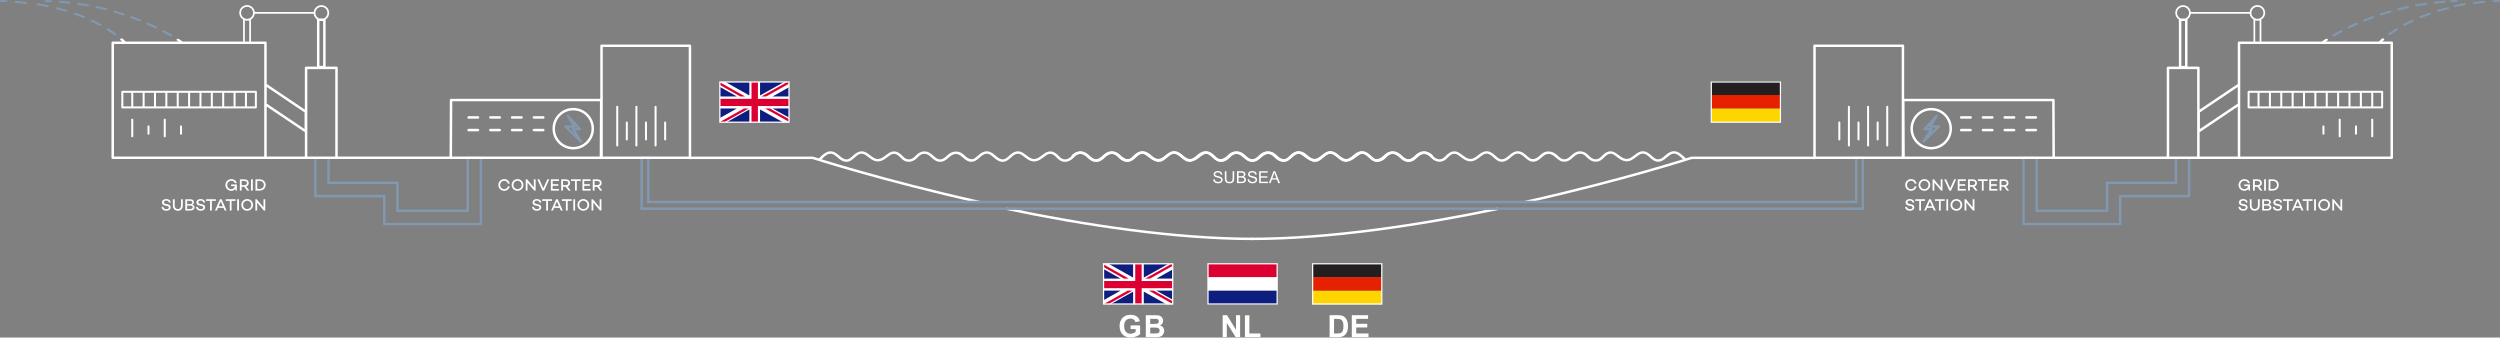 <?xml version="1.0" encoding="UTF-8"?><svg id="Layer_1" xmlns="http://www.w3.org/2000/svg" viewBox="0 0 8192.01 1106.03"><rect x="0" y="0" width="8192.01" height="1106.03" fill="#808080" stroke="none"/><defs><style>.cls-1,.cls-2,.cls-3,.cls-4,.cls-5{fill:none;}.cls-6{fill:#231f20;}.cls-7{fill:#0d1e7e;}.cls-8{isolation:isolate;}.cls-9{fill:#e62100;}.cls-10{fill:#8198af;}.cls-11{fill:#fff;}.cls-2{stroke-linecap:round;stroke-linejoin:round;}.cls-2,.cls-3{stroke:#8198af;}.cls-2,.cls-3,.cls-4{stroke-width:8.17px;}.cls-3,.cls-4,.cls-5{stroke-miterlimit:6.72;}.cls-4,.cls-5{stroke:#fff;}.cls-5{stroke-width:4.03px;}.cls-12{fill:#ffd500;}.cls-13{fill:#dc0032;}</style></defs><polyline class="cls-2" points="7130.16 521.06 7130.16 599.14 6904.32 599.14 6904.32 690.7 6673.87 690.7 6673.87 516.7 6630.7 516.7 6630.7 734.27 6947.49 734.27 6947.49 642.71 7173.33 642.71 7173.33 521.06"/><polyline class="cls-2" points="1076.5 521.06 1076.5 599.14 1302.35 599.14 1302.35 690.7 1532.79 690.7 1532.79 516.7 1575.96 516.7 1575.96 734.27 1259.18 734.27 1259.18 642.71 1033.34 642.71 1033.34 521.06"/><path class="cls-4" d="M4909.2,683.89c-252.65,53.07-553.22,98.85-807.35,98.85"/><path class="cls-4" d="M5948.82,517.25h-405.72s-226.45,73.53-545.68,144.86"/><path class="cls-4" d="M3297.46,683.89c252.65,53.07,553.22,98.85,807.35,98.85"/><path class="cls-4" d="M2257.84,517.25h405.72s226.45,73.53,545.68,144.86"/><polygon class="cls-3" points="6082.32 516.98 6082.32 661.85 4305.17 661.85 3901.5 661.85 2124.35 661.85 2124.35 516.98 2102.57 516.98 2102.57 683.63 3901.5 683.63 4305.17 683.63 6104.1 683.63 6104.1 516.98 6082.32 516.98"/><path class="cls-10" d="M8138.93,2.86c-10.86.93-21.77,2.06-32.4,3.38-2.55.32-4.26,2.02-3.81,3.83.4,1.61,2.38,2.74,4.61,2.74.27,0,.54-.01.81-.05,10.47-1.29,21.21-2.41,31.92-3.33,2.57-.22,4.4-1.87,4.09-3.68-.31-1.81-2.66-3.11-5.22-2.88h0Z"/><path class="cls-10" d="M8074.42,10.83c-10.66,1.74-21.33,3.71-31.71,5.85-2.48.51-3.91,2.35-3.18,4.1.6,1.44,2.47,2.38,4.5,2.38.44,0,.88-.04,1.32-.13,10.21-2.1,20.7-4.04,31.19-5.76,2.52-.41,4.09-2.19,3.51-3.97-.59-1.77-3.11-2.88-5.62-2.47h0Z"/><path class="cls-10" d="M8187.1,0c-5.17.17-10.4.39-15.54.65-2.58.13-4.53,1.71-4.34,3.53.17,1.74,2.23,3.07,4.67,3.07.11,0,.22,0,.34,0,5.08-.26,10.23-.47,15.33-.64,2.59-.09,4.58-1.63,4.46-3.46-.12-1.82-2.31-3.23-4.9-3.14h0Z"/><path class="cls-10" d="M8053.31,3.19c-.09-1.82-2.27-3.24-4.85-3.18-5.16.13-10.39.31-15.56.53-2.58.11-4.55,1.67-4.4,3.5.15,1.75,2.21,3.11,4.67,3.11h.29c5.09-.22,10.25-.4,15.33-.52,2.59-.07,4.61-1.6,4.52-3.42h0Z"/><g class="cls-8"><g class="cls-8"><path class="cls-11" d="M3704.66,1078.32v-12.14h31.35v28.7c-3.05,2.95-7.46,5.54-13.24,7.79-5.78,2.24-11.64,3.37-17.57,3.37-7.53,0-14.1-1.58-19.7-4.74-5.6-3.16-9.81-7.68-12.63-13.56-2.82-5.88-4.23-12.28-4.23-19.19,0-7.5,1.57-14.17,4.72-20,3.14-5.83,7.75-10.3,13.81-13.41,4.62-2.39,10.37-3.59,17.25-3.59,8.94,0,15.93,1.88,20.96,5.63s8.26,8.93,9.7,15.55l-14.45,2.7c-1.02-3.54-2.92-6.33-5.72-8.38-2.8-2.05-6.3-3.07-10.49-3.07-6.35,0-11.41,2.01-15.16,6.04s-5.62,10.01-5.62,17.93c0,8.55,1.9,14.96,5.7,19.24,3.8,4.28,8.78,6.41,14.94,6.41,3.05,0,6.1-.6,9.16-1.79,3.06-1.2,5.69-2.64,7.89-4.35v-9.14h-16.66Z"/></g><g class="cls-8"><path class="cls-11" d="M3754.52,1032.77h28.79c5.7,0,9.95.24,12.75.71,2.8.48,5.31,1.47,7.52,2.97,2.21,1.51,4.05,3.51,5.53,6.02,1.47,2.51,2.21,5.31,2.21,8.43,0,3.37-.91,6.47-2.73,9.29-1.82,2.82-4.28,4.93-7.4,6.34,4.39,1.28,7.76,3.46,10.12,6.54,2.36,3.08,3.54,6.7,3.54,10.86,0,3.28-.76,6.46-2.29,9.56-1.52,3.09-3.6,5.57-6.24,7.42s-5.89,2.99-9.75,3.42c-2.42.26-8.27.43-17.54.49h-24.52v-72.03ZM3769.06,1044.76v16.66h9.53c5.67,0,9.19-.08,10.56-.25,2.49-.29,4.45-1.15,5.87-2.58s2.14-3.3,2.14-5.63-.61-4.04-1.84-5.43c-1.23-1.39-3.05-2.24-5.48-2.53-1.44-.16-5.58-.25-12.43-.25h-8.35ZM3769.06,1073.4v19.26h13.46c5.24,0,8.57-.15,9.97-.44,2.16-.39,3.92-1.35,5.28-2.88,1.36-1.52,2.04-3.56,2.04-6.12,0-2.16-.52-4-1.57-5.5-1.05-1.51-2.56-2.6-4.55-3.29-1.98-.69-6.28-1.03-12.9-1.03h-11.74Z"/></g></g><g class="cls-8"><g class="cls-8"><path class="cls-11" d="M4356.81,1032.77h26.58c6,0,10.56.46,13.71,1.38,4.23,1.25,7.84,3.46,10.86,6.63,3.01,3.18,5.31,7.07,6.88,11.67,1.57,4.6,2.36,10.28,2.36,17.03,0,5.93-.74,11.04-2.21,15.33-1.8,5.24-4.37,9.48-7.71,12.73-2.52,2.46-5.93,4.37-10.22,5.75-3.21,1.02-7.5,1.52-12.87,1.52h-27.37v-72.03ZM4371.36,1044.95v47.71h10.86c4.06,0,6.99-.23,8.79-.69,2.36-.59,4.32-1.59,5.87-3,1.56-1.41,2.83-3.73,3.81-6.95.98-3.23,1.47-7.62,1.47-13.19s-.49-9.84-1.47-12.82c-.98-2.98-2.36-5.31-4.13-6.98-1.77-1.67-4.01-2.8-6.73-3.39-2.03-.46-6.01-.69-11.94-.69h-6.54Z"/><path class="cls-11" d="M4429.53,1104.8v-72.03h53.41v12.19h-38.87v15.97h36.16v12.14h-36.16v19.6h40.24v12.14h-54.79Z"/></g></g><g class="cls-8"><g class="cls-8"><path class="cls-11" d="M4006.51,1104.8v-72.03h14.15l29.48,48.1v-48.1h13.51v72.03h-14.59l-29.04-46.97v46.97h-13.51Z"/><path class="cls-11" d="M4079.43,1104.8v-71.44h14.54v59.3h36.16v12.14h-50.71Z"/></g></g><g id="UNITED_KINGDOM"><rect class="cls-11" x="3616.36" y="865.27" width="226.37" height="132.04"/><polygon class="cls-13" points="3767.93 913.01 3842.72 871.14 3842.72 865.27 3837.57 865.27 3752.28 913.01 3767.93 913.01"/><polygon class="cls-13" points="3764.4 952.22 3842.72 996.05 3842.72 987.29 3780.05 952.22 3764.4 952.22"/><polygon class="cls-13" points="3616.36 875.32 3683.36 913.01 3699.02 913.01 3616.36 866.55 3616.36 875.32"/><polygon class="cls-13" points="3695.47 952.22 3616.36 996.55 3616.36 997.31 3630.65 997.31 3711.13 952.22 3695.47 952.22"/><polygon class="cls-7" points="3827.23 865.27 3747.98 865.27 3747.98 909.65 3827.23 865.27"/><polygon class="cls-7" points="3712.98 865.27 3634.04 865.27 3712.98 909.65 3712.98 865.27"/><polygon class="cls-7" points="3842.72 913.01 3842.72 882.71 3788.96 913.01 3842.72 913.01"/><polygon class="cls-7" points="3842.72 982.19 3842.72 952.22 3788.96 952.22 3842.72 982.19"/><polygon class="cls-7" points="3638.52 997.31 3712.98 997.31 3712.98 955.58 3638.52 997.31"/><polygon class="cls-7" points="3747.98 997.31 3822.68 997.31 3747.98 955.58 3747.98 997.31"/><polygon class="cls-7" points="3616.36 952.22 3616.36 983.54 3671.99 952.22 3616.36 952.22"/><polygon class="cls-7" points="3616.36 913.01 3671.99 913.01 3616.36 881.64 3616.36 913.01"/><polygon class="cls-13" points="3719.98 865.27 3719.98 920.85 3616.36 920.85 3616.36 944.39 3719.98 944.39 3719.98 997.31 3740.97 997.31 3740.97 944.39 3842.72 944.39 3842.72 920.85 3740.97 920.85 3740.97 865.27 3719.98 865.27"/><rect class="cls-1" x="3616.36" y="865.27" width="226.37" height="132.04"/></g><rect class="cls-6" x="4300.64" y="863.59" width="227.3" height="44.57"/><rect class="cls-9" x="4300.64" y="908.16" width="227.3" height="44.57"/><rect class="cls-12" x="4300.64" y="952.74" width="227.3" height="44.57"/><g id="UNITED_KINGDOM-2"><rect class="cls-11" x="2358.9" y="268.4" width="226.37" height="132.04"/><polygon class="cls-13" points="2510.47 316.14 2585.27 274.27 2585.27 268.4 2580.11 268.4 2494.83 316.14 2510.47 316.14"/><polygon class="cls-13" points="2506.94 355.35 2585.27 399.18 2585.27 390.42 2522.59 355.35 2506.94 355.35"/><polygon class="cls-13" points="2358.9 278.45 2425.91 316.14 2441.56 316.14 2358.9 269.68 2358.9 278.45"/><polygon class="cls-13" points="2438.01 355.35 2358.9 399.68 2358.9 400.44 2373.2 400.44 2453.67 355.35 2438.01 355.35"/><polygon class="cls-7" points="2569.78 268.4 2490.52 268.4 2490.52 312.79 2569.78 268.4"/><polygon class="cls-7" points="2455.53 268.4 2376.58 268.4 2455.53 312.79 2455.53 268.4"/><polygon class="cls-7" points="2585.27 316.14 2585.27 285.85 2531.5 316.14 2585.27 316.14"/><polygon class="cls-7" points="2585.27 385.32 2585.27 355.35 2531.5 355.35 2585.27 385.32"/><polygon class="cls-7" points="2381.07 400.44 2455.53 400.44 2455.53 358.71 2381.07 400.44"/><polygon class="cls-7" points="2490.52 400.44 2565.22 400.44 2490.52 358.71 2490.52 400.44"/><polygon class="cls-7" points="2358.9 355.35 2358.9 386.67 2414.54 355.35 2358.9 355.35"/><polygon class="cls-7" points="2358.9 316.14 2414.54 316.14 2358.9 284.77 2358.9 316.14"/><polygon class="cls-13" points="2462.53 268.4 2462.53 323.98 2358.9 323.98 2358.9 347.52 2462.53 347.52 2462.53 400.44 2483.52 400.44 2483.52 347.52 2585.27 347.52 2585.27 323.98 2483.52 323.98 2483.52 268.4 2462.53 268.4"/><rect class="cls-1" x="2358.9" y="268.4" width="226.37" height="132.04"/></g><rect class="cls-6" x="5607.11" y="266.72" width="227.3" height="44.57"/><rect class="cls-9" x="5607.11" y="311.29" width="227.3" height="44.57"/><rect class="cls-12" x="5607.11" y="355.87" width="227.3" height="44.57"/><rect class="cls-13" x="3958.04" y="863.59" width="227.3" height="44.57"/><rect class="cls-11" x="3958.04" y="908.16" width="227.3" height="44.57"/><rect class="cls-7" x="3958.04" y="952.74" width="227.3" height="44.57"/><path class="cls-10" d="M53.08,2.86c10.86.93,21.77,2.06,32.4,3.38,2.55.32,4.26,2.02,3.81,3.83-.4,1.61-2.38,2.74-4.61,2.74-.27,0-.54-.01-.81-.05-10.47-1.29-21.21-2.41-31.92-3.33-2.57-.22-4.4-1.87-4.09-3.68.31-1.81,2.66-3.11,5.22-2.88h0Z"/><path class="cls-10" d="M4.91,0c5.17.17,10.4.39,15.54.65,2.58.13,4.52,1.71,4.34,3.53-.17,1.74-2.23,3.07-4.67,3.07-.11,0-.22,0-.34,0-5.08-.26-10.23-.47-15.33-.64C1.88,6.52-.12,4.97,0,3.15.13,1.33,2.32-.08,4.91,0Z"/><path class="cls-11" d="M5514.75,510.22c-4.22-3.76-8.59-7.64-13.53-10.35-20.22-11.09-34.59,1.15-45.09,10.1-3.74,3.19-7.29,6.21-10.82,8.24-14.88,8.57-22.91,1.3-33.11-7.91-3.62-3.27-7.36-6.66-11.52-9.27-19.63-12.34-33.89-1.31-45.34,7.54-8.89,6.88-17.29,13.38-28.06,12.01-8.35-1.06-15.72-6.68-22.84-12.12-12.38-9.45-27.78-21.21-48.89-3.59-2.21,1.84-4.2,3.88-6.15,5.89-4.18,4.29-8.13,8.34-13.95,10.17-10.43,3.28-19.2-1.8-24.71-6.63-1.51-1.32-2.9-2.7-4.38-4.17l-.22-.22c-5.53-5.49-11.23-11.16-21.32-13.32-14.33-3.06-24.64,3.48-31.14,8.67-2,1.59-3.9,3.34-5.74,5.04-6.04,5.54-12.28,11.27-21.14,11.65-9.47.38-16.08-5.8-22.48-11.78-1.59-1.49-2.92-2.73-4.29-3.9-6.37-5.47-13.73-8.79-21.29-9.63-3.86-.61-7.73-.55-11.51.16-10.29,1.94-16.4,7.79-22.34,13.47-.67.64-1.33,1.27-1.99,1.89-6.22,5.13-13.68,10.46-23.51,8.92-.38-.06-.75-.07-1.14-.05-5.32-1.85-10.23-6.21-15.42-10.82-4.23-3.76-8.6-7.64-13.53-10.35-20.22-11.09-34.59,1.15-45.09,10.1-3.74,3.19-7.29,6.21-10.82,8.24-14.88,8.57-22.91,1.3-33.11-7.91-3.62-3.27-7.36-6.66-11.52-9.27-19.64-12.34-33.89-1.31-45.34,7.54-8.89,6.88-17.29,13.39-28.06,12.01-8.36-1.06-15.72-6.68-22.84-12.12-12.38-9.45-27.78-21.21-48.89-3.59-2.21,1.84-4.19,3.87-6.1,5.84l1.17,1.14-1.22-1.09c-4.18,4.29-8.13,8.34-13.96,10.17-10.43,3.28-19.2-1.8-24.71-6.63-1.51-1.32-2.98-2.78-4.4-4.18l-.21-.21c-5.53-5.49-11.23-11.17-21.32-13.32-14.33-3.06-24.64,3.48-31.14,8.67-1.99,1.59-3.9,3.34-5.74,5.04-6.04,5.54-12.28,11.27-21.14,11.65-9.46.39-16.08-5.8-22.48-11.78-1.59-1.49-2.92-2.73-4.29-3.9-5.85-5.02-12.6-8.26-19.51-9.39-4.32-.85-8.67-.89-12.91-.09-9.45,1.78-15.32,6.78-21.47,12.65-7.72,6.58-15.71,13.36-26.74,11.64-.26-.04-.52-.06-.79-.05-5.31-1.85-10.21-6.21-15.4-10.82-4.23-3.76-8.6-7.64-13.53-10.35-20.22-11.09-34.59,1.15-45.09,10.1-3.74,3.19-7.29,6.21-10.82,8.24-14.88,8.57-22.91,1.3-33.11-7.91-3.62-3.27-7.36-6.66-11.52-9.27-19.63-12.34-33.89-1.31-45.34,7.54-8.89,6.88-17.29,13.38-28.06,12.01-8.35-1.06-15.72-6.68-22.84-12.12-12.38-9.45-27.78-21.2-48.89-3.59-2.21,1.84-4.19,3.87-6.11,5.84l1.17,1.14-1.21-1.09c-4.18,4.29-8.13,8.34-13.95,10.17-10.43,3.28-19.2-1.8-24.71-6.63-1.51-1.32-2.99-2.78-4.4-4.19l-.2-.19c-5.53-5.49-11.23-11.17-21.32-13.32-14.33-3.06-24.64,3.48-31.14,8.67-2,1.59-3.9,3.34-5.74,5.04-6.04,5.54-12.28,11.27-21.14,11.65-9.45.39-16.08-5.8-22.48-11.78-1.59-1.49-2.92-2.73-4.29-3.9-6.37-5.47-13.73-8.8-21.29-9.63-3.86-.61-7.73-.55-11.51.16-10.29,1.94-16.4,7.79-22.32,13.45-.67.65-1.34,1.28-2,1.9-6.22,5.13-13.68,10.46-23.52,8.92-.38-.06-.75-.07-1.14-.05-5.32-1.85-10.23-6.21-15.43-10.82-4.22-3.76-8.59-7.64-13.53-10.35-20.22-11.09-34.59,1.15-45.09,10.1-3.74,3.19-7.29,6.21-10.82,8.24-14.88,8.57-22.91,1.3-33.11-7.91-3.62-3.27-7.36-6.66-11.52-9.27-19.63-12.34-33.89-1.31-45.34,7.54-8.89,6.88-17.29,13.38-28.06,12.01-8.35-1.06-15.72-6.68-22.84-12.12-12.38-9.45-27.78-21.2-48.89-3.59-2.21,1.84-4.19,3.87-6.11,5.84l1.17,1.14-1.21-1.1c-4.18,4.29-8.13,8.34-13.95,10.17-10.43,3.28-19.2-1.8-24.71-6.63-1.51-1.32-2.97-2.77-4.39-4.18l-.22-.22c-5.53-5.49-11.23-11.16-21.32-13.32-14.33-3.06-24.64,3.48-31.14,8.67-1.99,1.59-3.89,3.34-5.74,5.04-6.04,5.54-12.28,11.27-21.14,11.65-9.45.39-16.08-5.8-22.48-11.78-1.59-1.49-2.92-2.73-4.29-3.9-14.09-12.08-31.9-13.14-46.5-2.78-2.46,1.75-4.81,3.74-7.29,5.86l-.05.05,6.21,5.95.04-.03c2.33-1.99,4.54-3.87,6.69-5.39,11.13-7.9,23.76-7.07,34.66,2.28,1.32,1.14,2.7,2.42,4.01,3.66l.05.04c7.04,6.58,15.81,14.79,29.38,14.22,12.4-.53,20.25-7.73,27.17-14.09l.05-.05c1.82-1.67,3.52-3.23,5.23-4.6,8.05-6.42,15.15-8.53,23.06-6.84,7.35,1.57,11.9,6.08,16.71,10.86,1.59,1.59,3.25,3.23,5,4.75,10.39,9.1,22.46,12.11,34.01,8.48,8.08-2.55,13.01-7.6,17.77-12.5,1.86-1.91,3.62-3.71,5.49-5.27,15.24-12.71,24.31-5.78,36.9,3.83,8.1,6.18,16.47,12.57,27.41,13.96,14.82,1.9,25.66-6.49,35.22-13.9,11.83-9.16,20.38-15.78,34.27-7.05,3.5,2.2,6.79,5.18,10.31,8.36,7.36,6.66,15.71,14.21,27.16,14.21,5.51,0,11.13-1.7,17.2-5.2,4.25-2.45,8.26-5.86,12.18-9.2,10.65-9.07,19.85-16.9,34.16-9.06,4.01,2.21,7.83,5.59,11.89,9.2,7.05,6.27,15.87,14.11,27.38,14.11,5.37,0,11.33-1.71,17.96-6.1,2.87-1.9,5.35-4.11,7.4-6.02,1.1-.91,2.16-1.81,3.22-2.72,2.33-1.99,4.54-3.87,6.7-5.39,5.41-3.84,11.13-5.65,16.96-5.38,10.54,1.17,19.1,9.02,22.29,12.34.47.49,1.06.87,1.72,1.1,6.74,6.18,14.97,12.63,27.12,12.12,12.4-.53,20.25-7.73,27.17-14.09l.05-.05c1.82-1.67,3.52-3.23,5.23-4.6,8.05-6.42,15.16-8.53,23.06-6.84,7.35,1.57,11.9,6.08,16.71,10.86,1.59,1.59,3.25,3.23,5,4.75,10.39,9.1,22.46,12.11,34.01,8.48,8.08-2.55,13.01-7.6,17.77-12.5,1.86-1.9,3.61-3.7,5.49-5.27,15.24-12.7,24.31-5.78,36.9,3.83,8.1,6.18,16.47,12.57,27.41,13.96,14.82,1.9,25.66-6.49,35.22-13.9,11.83-9.16,20.38-15.78,34.27-7.05,3.5,2.2,6.8,5.18,10.31,8.36,7.36,6.66,15.71,14.21,27.16,14.21,5.51,0,11.13-1.7,17.2-5.2,4.25-2.45,8.26-5.86,12.18-9.2,10.65-9.07,19.85-16.9,34.16-9.06,4.01,2.21,7.83,5.59,11.89,9.2,10.34,9.19,24.51,21.78,45.34,8.01,3.64-2.41,6.7-5.34,9.67-8.18l.66-.63c2.3-1.96,4.46-3.8,6.6-5.32,5.69-4.03,11.68-5.83,17.81-5.32,10.32,1.34,18.7,9.04,21.82,12.29.26.28.57.51.93.73,6.88,6.34,15.27,13.02,27.54,12.51,12.4-.53,20.25-7.73,27.17-14.09l.05-.05c1.82-1.67,3.52-3.23,5.23-4.6,8.05-6.42,15.15-8.53,23.06-6.84,7.35,1.57,11.9,6.08,16.71,10.86,1.59,1.59,3.25,3.23,5,4.75,10.39,9.1,22.46,12.11,34.01,8.48,8.08-2.55,13.01-7.6,17.77-12.5,1.86-1.9,3.62-3.7,5.49-5.27,15.24-12.7,24.31-5.78,36.9,3.83,8.1,6.18,16.47,12.57,27.41,13.96,14.82,1.9,25.66-6.49,35.22-13.9,11.83-9.16,20.38-15.78,34.27-7.05,3.5,2.2,6.79,5.17,10.31,8.36,7.36,6.66,15.71,14.21,27.16,14.21,5.51,0,11.13-1.7,17.2-5.2,4.25-2.45,8.26-5.86,12.18-9.2,10.65-9.07,19.85-16.9,34.16-9.06,4.01,2.21,7.83,5.59,11.89,9.2,7.05,6.27,15.87,14.11,27.38,14.11,5.37,0,11.33-1.71,17.96-6.1,2.87-1.9,5.35-4.11,7.4-6.02,1.1-.9,2.15-1.81,3.18-2.68l.05-.04c2.33-1.98,4.54-3.86,6.69-5.39,5.41-3.84,11.13-5.65,16.96-5.38,10.54,1.17,19.1,9.02,22.29,12.34.47.49,1.06.87,1.72,1.1,6.75,6.18,14.97,12.63,27.12,12.12,12.4-.53,20.25-7.73,27.17-14.09l.05-.05c1.82-1.67,3.52-3.23,5.23-4.6,8.05-6.42,15.15-8.53,23.06-6.84,7.35,1.57,11.9,6.08,16.71,10.86,1.59,1.59,3.25,3.23,5,4.75,10.39,9.1,22.46,12.11,34.01,8.48,8.08-2.55,13.01-7.6,17.77-12.5,1.86-1.91,3.62-3.71,5.49-5.27,15.24-12.71,24.31-5.78,36.9,3.83,8.1,6.18,16.47,12.57,27.41,13.96,14.82,1.9,25.66-6.49,35.22-13.9,11.83-9.16,20.38-15.78,34.27-7.05,3.5,2.2,6.8,5.18,10.31,8.36,7.36,6.66,15.71,14.21,27.16,14.21,5.51,0,11.13-1.7,17.2-5.2,4.25-2.45,8.26-5.86,12.18-9.2,10.65-9.07,19.85-16.9,34.16-9.06,4.01,2.21,7.83,5.59,11.89,9.2l9.47,9.47,9.3-3.21-12.41-12.09-.07.13ZM7207.77,433.21l124.95-83.99v163.68h-124.95v-79.69h0ZM7208.73,422.72v-54.42l123.89-83.28v54.42l-123.89,83.28ZM7833.2,512.89h-492.31V144.21h492.31v368.69ZM7404.38,67.55v68.49h-14.45v-68.49s14.45,0,14.45,0ZM7397.15,22.35c10.89,0,19.75,8.86,19.75,19.75s-8.86,19.75-19.75,19.75-19.12-8.25-19.71-18.61c.15-.35.24-.73.24-1.14s-.09-.79-.24-1.14c.59-10.36,9.2-18.61,19.71-18.61ZM7133.7,42.37c0-10.89,8.86-19.75,19.75-19.75s19.75,8.86,19.75,19.75c0,8.22-5.04,15.27-12.2,18.25h-15.11c-7.15-2.97-12.2-10.03-12.2-18.25h0ZM7159.85,68.78v147.04h-11.98V68.78h11.98ZM7167.8,63.38c6.03-4.13,10.21-10.78,10.97-18.43h193.09c.91,8.15,5.68,15.14,12.44,19.11-.05.21-.08.42-.08.64v71.34h-47.42c-2.26,0-4.08,1.83-4.08,4.09v134.99l-124.95,83.99v-136.75c0-2.26-1.83-4.08-4.08-4.08h-35.67V64.7c0-.46-.08-.9-.22-1.32ZM7108.11,437.06v-210.62h91.49v286.45h-91.49v-75.83ZM5950.18,521.06h1887.11c2.26,0,4.09-1.83,4.09-4.08V140.12c0-2.26-1.83-4.09-4.09-4.09h-30.81c1.38-1.3,3.15-2.93,5.32-4.83,1.62-1.43,1.3-3.5-.72-4.65s-4.97-.91-6.59.51c-6.29,5.52-9.38,8.81-9.53,8.97h-173.35c1.43-.96,3.09-2.07,5.02-3.32,1.9-1.24,2.02-3.33.26-4.67s-4.72-1.42-6.62-.18c-7.36,4.79-11.17,7.59-11.33,7.71-.2.15-.37.3-.52.46h-198.33v-71.34c0-.22-.03-.44-.08-.64,7.53-4.42,12.61-12.61,12.61-21.96,0-14.03-11.42-25.45-25.45-25.45-13.07,0-23.87,9.9-25.29,22.6h-193.16c-1.55-12.57-12.28-22.33-25.25-22.33-14.03,0-25.45,11.42-25.45,25.45,0,9.01,4.71,16.94,11.79,21.46-.06.28-.09.57-.09.87v153.57h-35.67c-2.26,0-4.08,1.83-4.08,4.08v290.54h-366.39l-.47-100.45-.18-39.01-.22-45.71c-.01-2.25-1.84-4.07-4.09-4.07h-488.98v-173.74c0-2.26-1.83-4.09-4.08-4.09h-289.72c-2.26,0-4.09,1.83-4.09,4.09v371.41l8.44-.27h0ZM6724.55,331.85l.28,59.93v16.01c0,.28.03.56.08.83l.48,104.27h-483.81l-.84-181.05h483.8ZM5949.91,460.21V154.01h281.55v358.88h-281.55v-52.68h0Z"/><path class="cls-11" d="M6640.36,430.34h30.79c2.26,0,4.08-1.83,4.08-4.08s-1.83-4.09-4.08-4.09h-30.79c-2.26,0-4.09,1.83-4.09,4.09s1.83,4.08,4.09,4.08Z"/><path class="cls-11" d="M6640.36,388.87h30.79c2.26,0,4.08-1.83,4.08-4.08s-1.83-4.08-4.08-4.08h-30.79c-2.26,0-4.09,1.83-4.09,4.08s1.83,4.08,4.09,4.08Z"/><path class="cls-11" d="M6569.06,430.34h30.79c2.26,0,4.09-1.83,4.09-4.08s-1.83-4.09-4.09-4.09h-30.79c-2.26,0-4.08,1.83-4.08,4.09s1.83,4.08,4.08,4.08Z"/><path class="cls-11" d="M6569.06,388.87h30.79c2.26,0,4.09-1.83,4.09-4.08s-1.83-4.08-4.09-4.08h-30.79c-2.26,0-4.08,1.83-4.08,4.08s1.83,4.08,4.08,4.08Z"/><path class="cls-11" d="M6497.76,430.34h30.79c2.26,0,4.08-1.83,4.08-4.08s-1.83-4.09-4.08-4.09h-30.79c-2.26,0-4.09,1.83-4.09,4.09s1.83,4.08,4.09,4.08Z"/><path class="cls-11" d="M6497.76,388.87h30.79c2.26,0,4.08-1.83,4.08-4.08s-1.83-4.08-4.08-4.08h-30.79c-2.26,0-4.09,1.83-4.09,4.08s1.83,4.08,4.09,4.08Z"/><path class="cls-11" d="M6426.46,430.34h30.79c2.26,0,4.09-1.83,4.09-4.08s-1.83-4.09-4.09-4.09h-30.79c-2.26,0-4.08,1.83-4.08,4.09s1.83,4.08,4.08,4.08Z"/><path class="cls-11" d="M6426.46,388.87h30.79c2.26,0,4.09-1.83,4.09-4.08s-1.83-4.08-4.09-4.08h-30.79c-2.26,0-4.08,1.83-4.08,4.08s1.83,4.08,4.08,4.08Z"/><path class="cls-11" d="M7368.27,355.2h437.55c1.82,0,3.3-1.48,3.3-3.3v-51.01c0-1.82-1.48-3.3-3.3-3.3h-437.55c-1.82,0-3.3,1.48-3.3,3.3v51.01c0,1.82,1.48,3.3,3.3,3.3ZM7776.61,304.19h25.91v44.4h-25.91v-44.4h0ZM7739.36,304.19h30.64v44.4h-30.64v-44.4h0ZM7702.1,304.19h30.64v44.4h-30.64v-44.4h0ZM7664.86,304.19h30.64v44.4h-30.64v-44.4h0ZM7627.6,304.19h30.64v44.4h-30.64v-44.4h0ZM7590.35,304.19h30.64v44.4h-30.64v-44.4h0ZM7553.1,304.19h30.64v44.4h-30.64v-44.4h0ZM7515.85,304.19h30.64v44.4h-30.64v-44.4h0ZM7478.59,304.19h30.64v44.4h-30.64v-44.4h0ZM7441.35,304.19h30.64v44.4h-30.64v-44.4h0ZM7404.09,304.19h30.64v44.4h-30.64v-44.4h0ZM7371.58,304.19h25.91v44.4h-25.91v-44.4h0Z"/><path class="cls-11" d="M7773.3,388.81c-1.82,0-3.3,1.48-3.3,3.3v54.43c0,1.82,1.48,3.3,3.3,3.3s3.3-1.48,3.3-3.3v-54.43c0-1.82-1.48-3.3-3.3-3.3Z"/><path class="cls-11" d="M7720.03,410.92c-1.82,0-3.3,1.48-3.3,3.3v23.82c0,1.82,1.48,3.3,3.3,3.3s3.3-1.48,3.3-3.3v-23.82c0-1.82-1.48-3.3-3.3-3.3Z"/><path class="cls-11" d="M7666.75,388.81c-1.82,0-3.3,1.48-3.3,3.3v54.43c0,1.82,1.48,3.3,3.3,3.3s3.3-1.48,3.3-3.3v-54.43c0-1.82-1.48-3.3-3.3-3.3Z"/><path class="cls-11" d="M7613.48,410.92c-1.82,0-3.3,1.48-3.3,3.3v23.82c0,1.82,1.48,3.3,3.3,3.3s3.3-1.48,3.3-3.3v-23.82c0-1.82-1.48-3.3-3.3-3.3Z"/><path class="cls-10" d="M7958.56,41.98c-9.77,3.46-19.47,7.16-28.85,11.02-2.24.92-2.99,2.94-1.69,4.52.87,1.05,2.44,1.64,4.05,1.64.8,0,1.61-.15,2.36-.45,9.2-3.79,18.74-7.43,28.33-10.82,2.31-.82,3.25-2.8,2.08-4.44s-3.97-2.29-6.29-1.47h0Z"/><path class="cls-10" d="M7901.92,65.29c-9.09,4.32-18.05,8.87-26.61,13.55-2.04,1.12-2.42,3.19-.83,4.63.92.84,2.31,1.28,3.71,1.28,1,0,2.01-.23,2.86-.69,8.4-4.59,17.19-9.06,26.11-13.3,2.15-1.02,2.72-3.07,1.27-4.59s-4.36-1.92-6.5-.89h0Z"/><path class="cls-10" d="M8018.86,23.82c-10.29,2.6-20.57,5.43-30.54,8.43-2.38.71-3.49,2.66-2.47,4.34.76,1.26,2.49,2.01,4.31,2.01.61,0,1.24-.09,1.84-.27,9.8-2.95,19.89-5.73,30.01-8.28,2.44-.61,3.7-2.5,2.84-4.22-.87-1.72-3.56-2.62-5.99-2h0Z"/><path class="cls-10" d="M7856.66,93.91c-1.72-1.36-4.69-1.48-6.62-.27-8.3,5.21-16.28,10.61-23.72,16.05-1.8,1.31-1.75,3.4.11,4.67.91.62,2.08.93,3.25.93s2.45-.34,3.37-1.01c7.28-5.32,15.09-10.6,23.22-15.71,1.93-1.22,2.1-3.3.38-4.67h0Z"/><path class="cls-10" d="M7803.04,50.15c.66,0,1.33-.1,1.97-.31,9.26-3.03,18.7-5.93,28.07-8.65,2.39-.69,3.54-2.62,2.55-4.31s-3.72-2.49-6.12-1.8c-9.49,2.75-19.06,5.7-28.45,8.76-2.35.77-3.37,2.73-2.28,4.38.79,1.2,2.49,1.92,4.26,1.92h0Z"/><path class="cls-10" d="M7643.08,118.12c.93.79,2.27,1.2,3.62,1.2,1.05,0,2.11-.25,2.98-.75,7.7-4.48,15.79-8.98,24.07-13.36,2.07-1.1,2.49-3.17.93-4.63-1.55-1.46-4.49-1.75-6.56-.66-8.39,4.44-16.6,9-24.41,13.55-2,1.16-2.28,3.25-.63,4.65h0Z"/><path class="cls-10" d="M7748.24,70.08c.79,0,1.59-.14,2.32-.44,8.85-3.56,17.91-7.03,26.93-10.31,2.3-.83,3.2-2.83,2.02-4.45-1.19-1.62-4.01-2.26-6.31-1.42-9.14,3.32-18.31,6.84-27.28,10.44-2.25.9-3.03,2.92-1.75,4.5.87,1.07,2.45,1.67,4.07,1.67Z"/><path class="cls-10" d="M7893.78,22.44c-.77-1.74-3.39-2.72-5.86-2.18-9.82,2.14-19.72,4.48-29.44,6.95-2.43.62-3.7,2.51-2.82,4.23.69,1.34,2.49,2.19,4.41,2.19.52,0,1.06-.06,1.59-.19,9.59-2.43,19.36-4.74,29.04-6.85,2.47-.54,3.86-2.39,3.09-4.13Z"/><path class="cls-10" d="M7953.56,11.84c-.53-1.79-3.02-2.93-5.55-2.55-10.06,1.49-20.23,3.16-30.23,4.99-2.51.46-4.01,2.26-3.36,4.03.54,1.49,2.45,2.47,4.53,2.47.39,0,.79-.03,1.18-.11,9.86-1.8,19.89-3.46,29.8-4.92,2.53-.38,4.15-2.12,3.63-3.91h0Z"/><path class="cls-10" d="M7695.99,93.18c.91,0,1.84-.19,2.65-.58,8.37-4.05,16.99-8.04,25.62-11.85,2.19-.97,2.86-3.01,1.48-4.55-1.38-1.55-4.27-2.01-6.46-1.04-8.75,3.87-17.47,7.91-25.95,12.01-2.13,1.04-2.68,3.09-1.21,4.59.91.93,2.37,1.43,3.87,1.43h0Z"/><path class="cls-10" d="M8014.51,5.31c-.28-1.82-2.6-3.12-5.17-2.92-10.23.79-20.59,1.77-30.78,2.92-2.55.29-4.3,1.98-3.89,3.79.37,1.63,2.36,2.78,4.62,2.78.25,0,.49-.01.75-.04,10.04-1.13,20.24-2.1,30.33-2.88,2.58-.2,4.43-1.83,4.15-3.64h0Z"/><path class="cls-11" d="M6184.09,479.95c1.82,0,3.3-1.48,3.3-3.3v-126.7c0-1.82-1.48-3.3-3.3-3.3s-3.3,1.48-3.3,3.3v126.7c0,1.82,1.48,3.3,3.3,3.3Z"/><path class="cls-11" d="M6152.69,460.17c1.82,0,3.3-1.48,3.3-3.3v-55.45c0-1.82-1.48-3.3-3.3-3.3s-3.3,1.48-3.3,3.3v55.45c0,1.82,1.48,3.3,3.3,3.3Z"/><path class="cls-11" d="M6121.3,479.95c1.82,0,3.3-1.48,3.3-3.3v-126.7c0-1.82-1.48-3.3-3.3-3.3s-3.3,1.48-3.3,3.3v126.7c0,1.82,1.48,3.3,3.3,3.3Z"/><path class="cls-11" d="M6089.91,460.17c1.82,0,3.3-1.48,3.3-3.3v-55.45c0-1.82-1.48-3.3-3.3-3.3s-3.3,1.48-3.3,3.3v55.45c0,1.82,1.48,3.3,3.3,3.3Z"/><path class="cls-11" d="M6058.51,479.95c1.82,0,3.3-1.48,3.3-3.3v-126.7c0-1.82-1.48-3.3-3.3-3.3s-3.3,1.48-3.3,3.3v126.7c0,1.82,1.48,3.3,3.3,3.3Z"/><path class="cls-11" d="M6027.11,460.17c1.82,0,3.3-1.48,3.3-3.3v-55.45c0-1.82-1.48-3.3-3.3-3.3s-3.3,1.48-3.3,3.3v55.45c0,1.82,1.48,3.3,3.3,3.3Z"/><path class="cls-11" d="M6328.23,489.7c37.54,0,68.07-30.54,68.07-68.07s-30.54-68.07-68.07-68.07-68.07,30.54-68.07,68.07,30.54,68.07,68.07,68.07ZM6328.23,361.72c33.03,0,59.9,26.87,59.9,59.9s-26.87,59.9-59.9,59.9-59.9-26.87-59.9-59.9,26.87-59.9,59.9-59.9Z"/><path class="cls-10" d="M6300.38,466.63c.76.63,1.67.93,2.6.93,1.03,0,2.06-.39,2.84-1.15l50.51-48.99c1.2-1.16,1.57-2.92.94-4.46-.63-1.54-2.12-2.55-3.79-2.55h-21.72l17.8-28.45c1.12-1.79.69-4.14-1-5.42-1.68-1.28-4.06-1.06-5.49.5l-39.41,43.17c-1.09,1.2-1.37,2.92-.72,4.4s2.12,2.43,3.74,2.43h15.09l-22.24,34.21c-1.14,1.74-.77,4.06.83,5.38h0ZM6315.95,418.87l4.38-4.81c-.09.82.08,1.65.49,2.4.72,1.3,2.09,2.1,3.57,2.1h19.01l-17.25,16.73,6.58-10.12c.81-1.26.88-2.86.17-4.18s-2.09-2.14-3.59-2.14h-13.36,0Z"/><path class="cls-11" d="M7372.84,604.48v20.1h-4.63l-.44-6.37c-2.62,4.3-7.03,7.03-13.34,7.03-11.05,0-19.17-8.49-19.17-18.78,0-11.49,8.66-19.55,19.44-19.55,8.01,0,15.63,4.41,17.81,13.23h-6.26c-1.9-5.71-7.08-7.79-11.44-7.79-7.79,0-13.61,5.71-13.61,14.11,0,7.13,5.34,13.29,13.23,13.29,6.53,0,10.73-4.14,12.04-9.8h-12.47v-5.45h18.84,0Z"/><path class="cls-11" d="M7396.96,612.05h-8.55v12.53h-5.88v-37.03h14.87c8.28,0,14.27,4.79,14.27,12.25,0,5.5-3.27,9.58-8.28,11.33l10.35,13.45h-7.19l-9.58-12.53h0ZM7388.41,606.66h8.77c4.96,0,8.71-2.62,8.71-6.86s-3.76-6.86-8.71-6.86h-8.77v13.72h0Z"/><path class="cls-11" d="M7424.96,587.54v37.03h-5.88v-37.03h5.88Z"/><path class="cls-11" d="M7467.1,605.84c0,10.84-8.28,18.73-19.66,18.73h-13.67v-37.03h13.67c11.38,0,19.66,7.73,19.66,18.29h0ZM7461.17,605.84c0-7.35-5.94-12.91-13.72-12.91h-7.79v26.19h7.79c7.79,0,13.72-5.66,13.72-13.29Z"/><path class="cls-11" d="M7365.04,663.62h-5.77c-.65-3.92-3.32-6.32-8.71-6.32-4.74,0-7.84,2.02-7.84,5.61,0,2.94,2.18,4.46,6.15,5.23l5.17,1.04c6.92,1.36,10.89,4.3,10.89,10.02,0,6.92-5.66,11.38-14.16,11.38-9.04,0-15.08-4.74-15.79-12.69h5.83c.71,4.68,4.41,7.46,10.29,7.46,4.85,0,7.84-2.02,7.84-5.45,0-2.23-1.47-4.25-5.83-5.01l-6.48-1.25c-6.92-1.3-10.13-4.85-10.13-10.29,0-6.75,5.45-11.11,13.67-11.11,6.8,0,14,2.83,14.87,11.38h0Z"/><path class="cls-11" d="M7404.64,673.64c0,10.4-6.48,16.94-16.23,16.94s-16.23-6.54-16.23-16.94v-20.75h5.88v20.75c0,6.8,4.14,11.49,10.35,11.49s10.4-4.68,10.4-11.49v-20.75h5.83v20.75Z"/><path class="cls-11" d="M7443.03,679.79c0,6.04-5.23,10.13-13.45,10.13h-16.66v-37.03h16.06c7.68,0,12.25,3.65,12.25,9.53,0,3.87-2.12,7.13-5.66,8.33,5.06.98,7.46,4.63,7.46,9.04h0ZM7418.8,658.07v10.89h9.26c4.96,0,7.68-2.34,7.68-5.77,0-3.21-2.67-5.12-7.41-5.12h-9.53ZM7437.26,679.09c0-3.32-2.94-5.28-7.68-5.28h-10.78v10.95h10.56c5.12,0,7.89-2.51,7.89-5.66h0Z"/><path class="cls-11" d="M7477.83,663.62h-5.77c-.65-3.92-3.32-6.32-8.71-6.32-4.74,0-7.84,2.02-7.84,5.61,0,2.94,2.18,4.46,6.15,5.23l5.17,1.04c6.92,1.36,10.89,4.3,10.89,10.02,0,6.92-5.66,11.38-14.16,11.38-9.04,0-15.08-4.74-15.79-12.69h5.83c.71,4.68,4.41,7.46,10.29,7.46,4.85,0,7.84-2.02,7.84-5.45,0-2.23-1.47-4.25-5.83-5.01l-6.48-1.25c-6.92-1.3-10.13-4.85-10.13-10.29,0-6.75,5.45-11.11,13.67-11.11,6.8,0,14,2.83,14.87,11.38h0Z"/><path class="cls-11" d="M7512.9,658.28h-13.12v31.64h-5.83v-31.64h-13.12v-5.39h32.08v5.39h0Z"/><path class="cls-11" d="M7538.12,681.05h-18.08l-3.81,8.87h-6.26l16.39-37.03h5.5l16.34,37.03h-6.26l-3.81-8.87h0ZM7535.88,675.82l-6.8-15.95-6.86,15.95h13.67Z"/><path class="cls-11" d="M7577.54,658.28h-13.12v31.64h-5.83v-31.64h-13.12v-5.39h32.08v5.39h0Z"/><path class="cls-11" d="M7588.76,652.89v37.03h-5.88v-37.03h5.88Z"/><path class="cls-11" d="M7634.94,671.41c0,10.68-8.61,19.17-19.28,19.17s-19.28-8.49-19.28-19.17,8.61-19.17,19.28-19.17,19.28,8.49,19.28,19.17ZM7629.01,671.41c0-7.57-5.77-13.72-13.34-13.72s-13.34,6.15-13.34,13.72,5.77,13.67,13.34,13.67,13.34-6.1,13.34-13.67Z"/><path class="cls-11" d="M7674.92,652.89v37.03h-4.69l-21.84-26.14v26.14h-5.88v-37.03h4.52l22.05,26.68v-26.68h5.84Z"/><path class="cls-11" d="M6274.08,610.52h6.04c-1.74,8.87-8.66,14.76-17.92,14.76-10.67,0-19.22-8.17-19.22-19.22s8.55-19.17,19.22-19.17c9.26,0,16.18,5.78,17.92,14.65h-6.04c-1.47-5.71-5.71-9.2-11.87-9.2-7.57,0-13.29,5.71-13.29,13.72s5.71,13.72,13.29,13.72c6.15,0,10.4-3.48,11.87-9.26h0Z"/><path class="cls-11" d="M6325.11,606.06c0,10.68-8.61,19.17-19.28,19.17s-19.28-8.49-19.28-19.17,8.61-19.17,19.28-19.17,19.28,8.5,19.28,19.17ZM6319.17,606.06c0-7.57-5.78-13.72-13.34-13.72s-13.34,6.15-13.34,13.72,5.78,13.67,13.34,13.67,13.34-6.1,13.34-13.67Z"/><path class="cls-11" d="M6365.08,587.54v37.03h-4.69l-21.84-26.14v26.14h-5.88v-37.03h4.52l22.05,26.68v-26.68h5.84Z"/><path class="cls-11" d="M6409.85,587.54l-16.83,37.25h-5.39l-16.88-37.25h6.43l13.12,29.3,13.18-29.3h6.37Z"/><path class="cls-11" d="M6420.96,592.93v10.62h18.52v5.39h-18.52v10.19h20.69v5.45h-26.57v-37.03h26.57v5.39h-20.69Z"/><path class="cls-11" d="M6463.33,612.05h-8.55v12.53h-5.88v-37.03h14.87c8.28,0,14.27,4.79,14.27,12.25,0,5.5-3.27,9.58-8.28,11.33l10.35,13.45h-7.19l-9.58-12.53h0ZM6454.77,606.66h8.77c4.96,0,8.71-2.62,8.71-6.86s-3.76-6.86-8.71-6.86h-8.77v13.72h0Z"/><path class="cls-11" d="M6513.15,592.93h-13.12v31.64h-5.83v-31.64h-13.12v-5.39h32.08v5.39h0Z"/><path class="cls-11" d="M6524.37,592.93v10.62h18.52v5.39h-18.52v10.19h20.69v5.45h-26.57v-37.03h26.57v5.39h-20.69Z"/><path class="cls-11" d="M6566.74,612.05h-8.55v12.53h-5.88v-37.03h14.87c8.28,0,14.27,4.79,14.27,12.25,0,5.5-3.27,9.58-8.28,11.33l10.35,13.45h-7.19l-9.58-12.53h0ZM6558.19,606.66h8.77c4.96,0,8.71-2.62,8.71-6.86s-3.76-6.86-8.71-6.86h-8.77v13.72h0Z"/><path class="cls-11" d="M6272.77,663.62h-5.77c-.65-3.92-3.32-6.32-8.71-6.32-4.74,0-7.84,2.02-7.84,5.61,0,2.94,2.18,4.46,6.15,5.23l5.17,1.04c6.92,1.36,10.89,4.3,10.89,10.02,0,6.92-5.66,11.38-14.16,11.38-9.04,0-15.09-4.74-15.79-12.69h5.83c.71,4.68,4.41,7.46,10.29,7.46,4.85,0,7.84-2.02,7.84-5.45,0-2.23-1.47-4.25-5.83-5.01l-6.48-1.25c-6.92-1.3-10.13-4.85-10.13-10.29,0-6.75,5.45-11.11,13.67-11.11,6.8,0,14,2.83,14.87,11.38h0Z"/><path class="cls-11" d="M6307.85,658.28h-13.12v31.64h-5.83v-31.64h-13.12v-5.39h32.08v5.39h0Z"/><path class="cls-11" d="M6333.06,681.05h-18.08l-3.81,8.87h-6.26l16.39-37.03h5.5l16.34,37.03h-6.26l-3.81-8.87h0ZM6330.83,675.82l-6.8-15.95-6.86,15.95h13.67Z"/><path class="cls-11" d="M6372.49,658.28h-13.12v31.64h-5.83v-31.64h-13.12v-5.39h32.08v5.39h0Z"/><path class="cls-11" d="M6383.71,652.89v37.03h-5.88v-37.03h5.88Z"/><path class="cls-11" d="M6429.89,671.41c0,10.68-8.61,19.17-19.28,19.17s-19.28-8.49-19.28-19.17,8.61-19.17,19.28-19.17,19.28,8.49,19.28,19.17ZM6423.95,671.41c0-7.57-5.78-13.72-13.34-13.72s-13.34,6.15-13.34,13.72,5.78,13.67,13.34,13.67,13.34-6.1,13.34-13.67Z"/><path class="cls-11" d="M6469.86,652.89v37.03h-4.69l-21.84-26.14v26.14h-5.88v-37.03h4.52l22.05,26.68v-26.68h5.84Z"/><path class="cls-11" d="M776.22,604.48v20.1h-4.63l-.44-6.37c-2.62,4.3-7.03,7.03-13.34,7.03-11.05,0-19.17-8.49-19.17-18.78,0-11.49,8.66-19.55,19.44-19.55,8.01,0,15.63,4.41,17.8,13.23h-6.26c-1.9-5.71-7.08-7.79-11.44-7.79-7.79,0-13.61,5.71-13.61,14.11,0,7.13,5.34,13.29,13.23,13.29,6.54,0,10.73-4.14,12.03-9.8h-12.47v-5.45h18.85Z"/><path class="cls-11" d="M800.34,612.05h-8.55v12.53h-5.88v-37.03h14.87c8.28,0,14.27,4.79,14.27,12.25,0,5.5-3.27,9.58-8.28,11.33l10.35,13.45h-7.19l-9.58-12.53h0ZM791.8,606.66h8.77c4.96,0,8.71-2.62,8.71-6.86s-3.76-6.86-8.71-6.86h-8.77v13.72h0Z"/><path class="cls-11" d="M828.34,587.54v37.03h-5.88v-37.03h5.88Z"/><path class="cls-11" d="M870.49,605.84c0,10.84-8.28,18.73-19.66,18.73h-13.67v-37.03h13.67c11.38,0,19.66,7.73,19.66,18.29h0ZM864.55,605.84c0-7.35-5.94-12.91-13.72-12.91h-7.79v26.19h7.79c7.79,0,13.72-5.66,13.72-13.29Z"/><path class="cls-11" d="M559.37,663.62h-5.78c-.65-3.92-3.32-6.32-8.71-6.32-4.74,0-7.84,2.02-7.84,5.61,0,2.94,2.18,4.46,6.15,5.23l5.17,1.04c6.92,1.36,10.89,4.3,10.89,10.02,0,6.92-5.66,11.38-14.16,11.38-9.04,0-15.09-4.74-15.79-12.69h5.83c.71,4.68,4.41,7.46,10.29,7.46,4.85,0,7.84-2.02,7.84-5.45,0-2.23-1.47-4.25-5.83-5.01l-6.48-1.25c-6.92-1.3-10.13-4.85-10.13-10.29,0-6.75,5.45-11.11,13.67-11.11,6.8,0,14,2.83,14.87,11.38h0Z"/><path class="cls-11" d="M598.96,673.64c0,10.4-6.48,16.94-16.23,16.94s-16.23-6.54-16.23-16.94v-20.75h5.88v20.75c0,6.8,4.14,11.49,10.35,11.49s10.4-4.68,10.4-11.49v-20.75h5.83v20.75h0Z"/><path class="cls-11" d="M637.35,679.79c0,6.04-5.23,10.13-13.45,10.13h-16.66v-37.03h16.06c7.68,0,12.25,3.65,12.25,9.53,0,3.87-2.12,7.13-5.66,8.33,5.06.98,7.46,4.63,7.46,9.04h0ZM613.12,658.07v10.89h9.26c4.96,0,7.68-2.34,7.68-5.77,0-3.21-2.67-5.12-7.41-5.12h-9.53ZM631.58,679.09c0-3.32-2.94-5.28-7.68-5.28h-10.78v10.95h10.56c5.12,0,7.89-2.51,7.89-5.66h0Z"/><path class="cls-11" d="M672.15,663.62h-5.78c-.65-3.92-3.32-6.32-8.71-6.32-4.74,0-7.84,2.02-7.84,5.61,0,2.94,2.18,4.46,6.15,5.23l5.17,1.04c6.92,1.36,10.89,4.3,10.89,10.02,0,6.92-5.66,11.38-14.16,11.38-9.04,0-15.09-4.74-15.79-12.69h5.83c.71,4.68,4.41,7.46,10.29,7.46,4.85,0,7.84-2.02,7.84-5.45,0-2.23-1.47-4.25-5.83-5.01l-6.48-1.25c-6.92-1.3-10.13-4.85-10.13-10.29,0-6.75,5.45-11.11,13.67-11.11,6.8,0,14,2.83,14.87,11.38h0Z"/><path class="cls-11" d="M707.22,658.28h-13.12v31.64h-5.83v-31.64h-13.12v-5.39h32.08v5.39h0Z"/><path class="cls-11" d="M732.44,681.05h-18.08l-3.81,8.87h-6.26l16.39-37.03h5.5l16.34,37.03h-6.26l-3.81-8.87h0ZM730.2,675.82l-6.8-15.95-6.86,15.95h13.67Z"/><path class="cls-11" d="M771.86,658.28h-13.12v31.64h-5.83v-31.64h-13.12v-5.39h32.08v5.39h0Z"/><path class="cls-11" d="M783.08,652.89v37.03h-5.88v-37.03h5.88Z"/><path class="cls-11" d="M829.26,671.41c0,10.68-8.61,19.17-19.28,19.17s-19.28-8.49-19.28-19.17,8.61-19.17,19.28-19.17,19.28,8.49,19.28,19.17ZM823.32,671.41c0-7.57-5.78-13.72-13.34-13.72s-13.34,6.15-13.34,13.72,5.78,13.67,13.34,13.67,13.34-6.1,13.34-13.67Z"/><path class="cls-11" d="M869.24,652.89v37.03h-4.69l-21.84-26.14v26.14h-5.88v-37.03h4.52l22.05,26.68v-26.68h5.84Z"/><path class="cls-11" d="M1664.12,610.52h6.04c-1.74,8.87-8.66,14.76-17.92,14.76-10.68,0-19.22-8.17-19.22-19.22s8.55-19.17,19.22-19.17c9.26,0,16.17,5.78,17.92,14.65h-6.04c-1.47-5.71-5.71-9.2-11.87-9.2-7.57,0-13.29,5.71-13.29,13.72s5.71,13.72,13.29,13.72c6.15,0,10.4-3.48,11.87-9.26h0Z"/><path class="cls-11" d="M1715.15,606.06c0,10.68-8.61,19.17-19.28,19.17s-19.28-8.49-19.28-19.17,8.61-19.17,19.28-19.17,19.28,8.5,19.28,19.17ZM1709.21,606.06c0-7.57-5.78-13.72-13.34-13.72s-13.34,6.15-13.34,13.72,5.78,13.67,13.34,13.67,13.34-6.1,13.34-13.67Z"/><path class="cls-11" d="M1755.12,587.54v37.03h-4.69l-21.84-26.14v26.14h-5.88v-37.03h4.52l22.05,26.68v-26.68h5.84Z"/><path class="cls-11" d="M1799.88,587.54l-16.83,37.25h-5.39l-16.88-37.25h6.43l13.12,29.3,13.18-29.3h6.37Z"/><path class="cls-11" d="M1811,592.93v10.62h18.52v5.39h-18.52v10.19h20.69v5.45h-26.57v-37.03h26.57v5.39h-20.69Z"/><path class="cls-11" d="M1853.37,612.05h-8.55v12.53h-5.88v-37.03h14.87c8.28,0,14.27,4.79,14.27,12.25,0,5.5-3.27,9.58-8.28,11.33l10.35,13.45h-7.19l-9.58-12.53h0ZM1844.82,606.66h8.77c4.96,0,8.71-2.62,8.71-6.86s-3.76-6.86-8.71-6.86h-8.77v13.72h0Z"/><path class="cls-11" d="M1903.2,592.93h-13.12v31.64h-5.83v-31.64h-13.12v-5.39h32.08v5.39Z"/><path class="cls-11" d="M1914.42,592.93v10.62h18.52v5.39h-18.52v10.19h20.69v5.45h-26.57v-37.03h26.57v5.39h-20.69Z"/><path class="cls-11" d="M1956.78,612.05h-8.55v12.53h-5.88v-37.03h14.87c8.28,0,14.27,4.79,14.27,12.25,0,5.5-3.27,9.58-8.28,11.33l10.35,13.45h-7.19l-9.58-12.53h0ZM1948.23,606.66h8.77c4.96,0,8.71-2.62,8.71-6.86s-3.76-6.86-8.71-6.86h-8.77v13.72h0Z"/><path class="cls-11" d="M1773.58,663.62h-5.78c-.65-3.92-3.32-6.32-8.71-6.32-4.74,0-7.84,2.02-7.84,5.61,0,2.94,2.18,4.46,6.15,5.23l5.17,1.04c6.92,1.36,10.89,4.3,10.89,10.02,0,6.92-5.66,11.38-14.16,11.38-9.04,0-15.09-4.74-15.79-12.69h5.83c.71,4.68,4.41,7.46,10.29,7.46,4.85,0,7.84-2.02,7.84-5.45,0-2.23-1.47-4.25-5.83-5.01l-6.48-1.25c-6.92-1.3-10.13-4.85-10.13-10.29,0-6.75,5.45-11.11,13.67-11.11,6.8,0,14,2.83,14.87,11.38h0Z"/><path class="cls-11" d="M1808.65,658.28h-13.12v31.64h-5.83v-31.64h-13.12v-5.39h32.08v5.39h0Z"/><path class="cls-11" d="M1833.87,681.05h-18.08l-3.81,8.87h-6.26l16.39-37.03h5.5l16.34,37.03h-6.26l-3.81-8.87h0ZM1831.64,675.82l-6.8-15.95-6.86,15.95h13.67Z"/><path class="cls-11" d="M1873.3,658.28h-13.12v31.64h-5.83v-31.64h-13.12v-5.39h32.08v5.39h0Z"/><path class="cls-11" d="M1884.52,652.89v37.03h-5.88v-37.03h5.88Z"/><path class="cls-11" d="M1930.69,671.41c0,10.68-8.61,19.17-19.28,19.17s-19.28-8.49-19.28-19.17,8.61-19.17,19.28-19.17,19.28,8.49,19.28,19.17ZM1924.76,671.41c0-7.57-5.78-13.72-13.34-13.72s-13.34,6.15-13.34,13.72,5.78,13.67,13.34,13.67,13.34-6.1,13.34-13.67Z"/><path class="cls-11" d="M1970.67,652.89v37.03h-4.69l-21.84-26.14v26.14h-5.88v-37.03h4.52l22.05,26.68v-26.68h5.84Z"/><g class="cls-8"><g class="cls-8"><path class="cls-11" d="M3975.38,587.54l4.87-.43c.23,1.95.77,3.55,1.61,4.8s2.15,2.26,3.92,3.03c1.77.77,3.77,1.16,5.98,1.16,1.97,0,3.71-.29,5.21-.88s2.63-1.39,3.36-2.41c.74-1.02,1.1-2.13,1.1-3.34s-.35-2.29-1.06-3.2-1.88-1.68-3.51-2.3c-1.05-.41-3.36-1.04-6.94-1.9-3.58-.86-6.09-1.67-7.53-2.43-1.86-.97-3.25-2.18-4.16-3.63-.91-1.44-1.37-3.06-1.37-4.85,0-1.97.56-3.81,1.67-5.52,1.12-1.71,2.75-3.01,4.89-3.9,2.14-.89,4.53-1.33,7.15-1.33,2.89,0,5.44.46,7.65,1.4s3.9,2.3,5.09,4.11c1.19,1.81,1.83,3.86,1.92,6.14l-4.95.37c-.27-2.46-1.17-4.33-2.7-5.58-1.53-1.26-3.8-1.89-6.79-1.89s-5.39.57-6.82,1.71c-1.43,1.14-2.14,2.52-2.14,4.14,0,1.4.5,2.55,1.52,3.46.99.9,3.58,1.83,7.78,2.78,4.19.95,7.07,1.78,8.63,2.49,2.27,1.05,3.94,2.37,5.03,3.98,1.08,1.6,1.62,3.45,1.62,5.54s-.59,4.03-1.78,5.86-2.89,3.26-5.12,4.28c-2.23,1.02-4.73,1.53-7.51,1.53-3.53,0-6.48-.51-8.87-1.54-2.38-1.03-4.25-2.57-5.61-4.64s-2.07-4.4-2.14-7.01Z"/><path class="cls-11" d="M4039.04,561.08h5.16v22.52c0,3.92-.44,7.03-1.33,9.33s-2.49,4.18-4.8,5.62c-2.31,1.44-5.35,2.17-9.11,2.17s-6.64-.63-8.96-1.89c-2.32-1.26-3.98-3.08-4.97-5.46-.99-2.38-1.49-5.64-1.49-9.77v-22.52h5.16v22.5c0,3.39.32,5.88.94,7.49s1.71,2.84,3.24,3.71c1.53.87,3.41,1.3,5.62,1.3,3.79,0,6.5-.86,8.11-2.58,1.61-1.72,2.42-5.03,2.42-9.92v-22.5Z"/></g><g class="cls-8"><path class="cls-11" d="M4053.38,600.07v-38.98h14.63c2.98,0,5.37.39,7.17,1.18,1.8.79,3.21,2,4.23,3.64s1.53,3.35,1.53,5.15c0,1.67-.45,3.24-1.36,4.71-.9,1.47-2.27,2.66-4.09,3.56,2.36.69,4.17,1.87,5.44,3.54,1.27,1.67,1.9,3.63,1.9,5.9,0,1.83-.38,3.52-1.16,5.09-.77,1.57-1.72,2.78-2.86,3.63-1.13.85-2.56,1.49-4.27,1.93s-3.81.65-6.29.65h-14.87ZM4058.54,577.46h8.43c2.29,0,3.93-.15,4.92-.45,1.31-.39,2.3-1.04,2.96-1.94.67-.9,1-2.04,1-3.4,0-1.29-.31-2.43-.93-3.42-.62-.98-1.51-1.66-2.66-2.02s-3.13-.55-5.93-.55h-7.79v11.78ZM4058.54,595.47h9.71c1.67,0,2.84-.06,3.51-.19,1.19-.21,2.18-.57,2.98-1.06s1.45-1.22,1.97-2.17c.51-.95.77-2.04.77-3.28,0-1.45-.37-2.72-1.12-3.79-.75-1.07-1.78-1.83-3.1-2.26-1.32-.43-3.22-.65-5.7-.65h-9.01v13.4Z"/></g><g class="cls-8"><path class="cls-11" d="M4088.16,587.54l4.87-.43c.23,1.95.77,3.55,1.61,4.8s2.15,2.26,3.92,3.03c1.77.77,3.77,1.16,5.98,1.16,1.97,0,3.71-.29,5.21-.88s2.63-1.39,3.36-2.41c.74-1.02,1.1-2.13,1.1-3.34s-.35-2.29-1.06-3.2-1.88-1.68-3.51-2.3c-1.05-.41-3.36-1.04-6.94-1.9-3.58-.86-6.09-1.67-7.53-2.43-1.86-.97-3.25-2.18-4.16-3.63-.91-1.44-1.37-3.06-1.37-4.85,0-1.97.56-3.81,1.67-5.52,1.12-1.71,2.75-3.01,4.89-3.9,2.14-.89,4.53-1.33,7.15-1.33,2.89,0,5.44.46,7.65,1.4s3.9,2.3,5.09,4.11c1.19,1.81,1.83,3.86,1.92,6.14l-4.95.37c-.27-2.46-1.17-4.33-2.7-5.58-1.53-1.26-3.8-1.89-6.79-1.89s-5.39.57-6.82,1.71c-1.43,1.14-2.14,2.52-2.14,4.14,0,1.4.5,2.55,1.52,3.46.99.9,3.58,1.83,7.78,2.78,4.19.95,7.07,1.78,8.63,2.49,2.27,1.05,3.94,2.37,5.03,3.98,1.08,1.6,1.62,3.45,1.62,5.54s-.59,4.03-1.78,5.86-2.89,3.26-5.12,4.28c-2.23,1.02-4.73,1.53-7.51,1.53-3.53,0-6.48-.51-8.87-1.54-2.38-1.03-4.25-2.57-5.61-4.64s-2.07-4.4-2.14-7.01Z"/></g><g class="cls-8"><path class="cls-11" d="M4126.02,600.07v-38.98h28.19v4.6h-23.03v11.94h21.57v4.57h-21.57v13.27h23.93v4.6h-29.09Z"/><path class="cls-11" d="M4157.96,600.07l14.97-38.98h5.56l15.96,38.98h-5.88l-4.55-11.81h-16.3l-4.28,11.81h-5.48ZM4169.21,584.06h13.22l-4.07-10.8c-1.24-3.28-2.16-5.97-2.77-8.08-.5,2.5-1.2,4.98-2.1,7.45l-4.28,11.43Z"/></g></g><path class="cls-11" d="M2679.51,522.3l9.3,3.21,9.47-9.47c4.06-3.61,7.88-7,11.89-9.2,14.31-7.85,23.51-.01,34.16,9.06,3.91,3.33,7.93,6.74,12.18,9.2,6.07,3.5,11.7,5.2,17.2,5.2,11.46,0,19.8-7.54,27.16-14.21,3.52-3.18,6.81-6.17,10.31-8.36,13.89-8.73,22.44-2.12,34.27,7.05,9.56,7.4,20.4,15.79,35.22,13.9,10.94-1.39,19.32-7.79,27.41-13.96,12.59-9.6,21.67-16.53,36.9-3.83,1.87,1.56,3.62,3.36,5.49,5.27,4.76,4.89,9.69,9.95,17.77,12.5,11.55,3.63,23.63.62,34.01-8.48,1.75-1.53,3.4-3.17,5-4.75,4.81-4.78,9.37-9.3,16.71-10.86,7.9-1.69,15.01.42,23.06,6.84,1.7,1.36,3.42,2.93,5.23,4.6l.05.05c6.92,6.35,14.76,13.55,27.17,14.09,12.15.51,20.38-5.94,27.12-12.12.66-.24,1.25-.62,1.72-1.1,3.2-3.33,11.77-11.17,22.29-12.34,5.84-.28,11.54,1.53,16.96,5.38,2.15,1.53,4.36,3.4,6.69,5.39l.05.04c1.03.87,2.08,1.77,3.18,2.68,2.05,1.92,4.53,4.12,7.4,6.02,6.63,4.38,12.59,6.1,17.96,6.1,11.5,0,20.32-7.84,27.38-14.11,4.06-3.61,7.88-7,11.89-9.2,14.31-7.85,23.51-.01,34.16,9.06,3.91,3.33,7.93,6.74,12.18,9.2,6.07,3.5,11.7,5.2,17.2,5.2,11.46,0,19.8-7.54,27.16-14.21,3.52-3.19,6.82-6.17,10.31-8.36,13.89-8.73,22.44-2.12,34.27,7.05,9.56,7.4,20.4,15.79,35.22,13.9,10.94-1.39,19.32-7.79,27.41-13.96,12.59-9.61,21.67-16.53,36.9-3.83,1.88,1.57,3.63,3.37,5.49,5.27,4.77,4.89,9.69,9.95,17.77,12.5,11.55,3.63,23.63.62,34.01-8.48,1.75-1.53,3.4-3.17,5-4.75,4.81-4.78,9.37-9.3,16.71-10.86,7.9-1.69,15.01.42,23.06,6.84,1.7,1.36,3.42,2.93,5.23,4.6l.05.05c6.92,6.35,14.76,13.55,27.17,14.09,12.27.52,20.65-6.17,27.54-12.51.36-.21.67-.45.93-.73,3.13-3.25,11.5-10.95,21.82-12.29,6.13-.5,12.12,1.28,17.81,5.32,2.14,1.51,4.31,3.36,6.6,5.32l.66.63c2.97,2.84,6.03,5.78,9.67,8.18,20.83,13.78,34.99,1.18,45.34-8.01,4.06-3.61,7.88-7,11.89-9.2,14.31-7.85,23.51-.01,34.16,9.06,3.91,3.33,7.93,6.74,12.18,9.2,6.07,3.5,11.7,5.2,17.2,5.2,11.46,0,19.8-7.55,27.16-14.21,3.52-3.18,6.81-6.16,10.31-8.36,13.89-8.73,22.44-2.12,34.27,7.05,9.56,7.4,20.4,15.79,35.22,13.9,10.94-1.39,19.32-7.79,27.41-13.96,12.59-9.61,21.67-16.53,36.9-3.83,1.88,1.57,3.63,3.37,5.49,5.27,4.76,4.89,9.69,9.95,17.77,12.5,11.55,3.63,23.63.62,34.01-8.48,1.75-1.53,3.4-3.17,5-4.75,4.81-4.78,9.37-9.3,16.71-10.86,7.9-1.69,15.01.42,23.06,6.84,1.7,1.36,3.42,2.93,5.23,4.6l.05.05c6.92,6.35,14.76,13.55,27.17,14.09,12.16.5,20.38-5.94,27.12-12.12.66-.24,1.25-.62,1.72-1.1,3.2-3.33,11.77-11.17,22.29-12.34,5.83-.28,11.54,1.53,16.96,5.38,2.15,1.53,4.36,3.4,6.7,5.39,1.06.91,2.12,1.81,3.22,2.72,2.05,1.92,4.52,4.12,7.4,6.02,6.63,4.38,12.59,6.1,17.96,6.1,11.5,0,20.32-7.85,27.38-14.11,4.06-3.6,7.87-7,11.89-9.2,14.31-7.85,23.51-.01,34.16,9.06,3.91,3.33,7.93,6.74,12.18,9.2,6.07,3.5,11.7,5.2,17.2,5.2,11.46,0,19.8-7.54,27.16-14.21,3.52-3.19,6.82-6.17,10.31-8.36,13.89-8.73,22.44-2.12,34.27,7.05,9.56,7.4,20.4,15.79,35.22,13.9,10.94-1.39,19.32-7.79,27.41-13.96,12.59-9.61,21.67-16.53,36.9-3.83,1.87,1.57,3.63,3.37,5.49,5.27,4.76,4.89,9.69,9.95,17.77,12.5,11.55,3.63,23.63.62,34.01-8.48,1.75-1.53,3.4-3.17,5-4.75,4.81-4.78,9.37-9.3,16.71-10.86,7.9-1.69,15.01.42,23.06,6.84,1.7,1.36,3.42,2.93,5.23,4.6l.05.05c6.92,6.35,14.76,13.55,27.17,14.09,13.58.57,22.34-7.64,29.38-14.22l.05-.04c1.32-1.24,2.69-2.51,4.01-3.66,10.9-9.35,23.53-10.18,34.66-2.28,2.15,1.53,4.36,3.4,6.69,5.39l.04.03,6.21-5.95-.05-.05c-2.48-2.11-4.83-4.11-7.29-5.86-14.6-10.37-32.41-9.3-46.5,2.78-1.36,1.17-2.69,2.41-4.29,3.9-6.41,5.98-13.03,12.17-22.48,11.78-8.86-.38-15.1-6.11-21.14-11.65-1.85-1.7-3.75-3.46-5.74-5.04-6.5-5.19-16.81-11.73-31.14-8.67-10.08,2.15-15.79,7.83-21.32,13.32l-.22.22c-1.42,1.41-2.88,2.86-4.39,4.18-5.52,4.83-14.29,9.91-24.71,6.63-5.82-1.84-9.78-5.88-13.95-10.17l-1.21,1.1,1.17-1.14c-1.92-1.97-3.91-4.01-6.11-5.84-21.1-17.61-36.51-5.86-48.89,3.59-7.12,5.43-14.48,11.05-22.84,12.12-10.76,1.37-19.16-5.13-28.06-12.01-11.45-8.86-25.71-19.89-45.34-7.54-4.16,2.62-7.91,6-11.52,9.27-10.19,9.22-18.22,16.49-33.11,7.91-3.54-2.04-7.08-5.06-10.82-8.24-10.5-8.95-24.88-21.19-45.09-10.1-4.93,2.71-9.3,6.6-13.53,10.35-5.19,4.61-10.11,8.98-15.43,10.82-.38-.03-.77-.01-1.14.05-9.84,1.53-17.29-3.8-23.52-8.92-.67-.63-1.33-1.26-2-1.9-5.92-5.66-12.04-11.52-22.32-13.45-3.78-.71-7.65-.77-11.51-.16-7.55.84-14.91,4.17-21.29,9.63-1.36,1.17-2.69,2.41-4.29,3.9-6.41,5.98-13.04,12.17-22.48,11.78-8.86-.38-15.1-6.11-21.14-11.65-1.85-1.69-3.75-3.45-5.74-5.04-6.5-5.19-16.81-11.73-31.14-8.67-10.08,2.15-15.79,7.83-21.32,13.32l-.2.19c-1.42,1.41-2.89,2.86-4.4,4.19-5.52,4.83-14.29,9.91-24.71,6.63-5.82-1.84-9.78-5.88-13.95-10.17l-1.21,1.09,1.17-1.14c-1.92-1.97-3.91-4.01-6.11-5.84-21.1-17.61-36.51-5.86-48.89,3.59-7.12,5.43-14.48,11.05-22.84,12.12-10.76,1.37-19.16-5.13-28.06-12.01-11.45-8.86-25.7-19.89-45.34-7.54-4.16,2.62-7.9,6-11.52,9.27-10.19,9.22-18.23,16.49-33.11,7.91-3.54-2.04-7.08-5.06-10.82-8.24-10.5-8.95-24.88-21.19-45.09-10.1-4.93,2.71-9.3,6.6-13.53,10.35-5.18,4.61-10.08,8.96-15.4,10.82-.28,0-.54.01-.79.05-11.03,1.72-19.02-5.06-26.74-11.64-6.15-5.87-12.02-10.86-21.47-12.65-4.24-.8-8.59-.77-12.91.09-6.92,1.12-13.66,4.37-19.51,9.39-1.36,1.17-2.69,2.41-4.29,3.9-6.41,5.98-13.02,12.17-22.48,11.78-8.86-.38-15.1-6.11-21.14-11.65-1.85-1.7-3.75-3.45-5.74-5.04-6.5-5.19-16.81-11.73-31.14-8.67-10.08,2.15-15.79,7.83-21.32,13.32l-.21.21c-1.42,1.41-2.88,2.86-4.4,4.18-5.52,4.83-14.29,9.91-24.71,6.63-5.83-1.84-9.78-5.88-13.96-10.17l-1.22,1.09,1.17-1.14c-1.92-1.97-3.9-4-6.1-5.84-21.1-17.61-36.51-5.86-48.89,3.59-7.12,5.43-14.48,11.05-22.84,12.12-10.76,1.37-19.16-5.13-28.06-12.01-11.45-8.86-25.7-19.89-45.34-7.54-4.16,2.62-7.91,6-11.52,9.27-10.19,9.22-18.22,16.49-33.11,7.91-3.54-2.04-7.08-5.06-10.82-8.24-10.51-8.95-24.88-21.19-45.09-10.1-4.93,2.71-9.3,6.6-13.53,10.35-5.19,4.61-10.1,8.98-15.42,10.82-.38-.03-.77-.01-1.14.05-9.84,1.53-17.29-3.8-23.51-8.92-.66-.62-1.32-1.25-1.99-1.89-5.94-5.67-12.06-11.53-22.34-13.47-3.78-.71-7.65-.77-11.51-.16-7.55.84-14.91,4.17-21.29,9.63-1.36,1.17-2.69,2.41-4.29,3.9-6.41,5.98-13.02,12.16-22.48,11.78-8.86-.38-15.1-6.11-21.14-11.65-1.85-1.69-3.75-3.45-5.74-5.04-6.5-5.19-16.81-11.73-31.14-8.67-10.08,2.15-15.79,7.83-21.32,13.32l-.22.22c-1.48,1.47-2.88,2.85-4.38,4.17-5.52,4.83-14.29,9.91-24.71,6.63-5.82-1.84-9.77-5.88-13.95-10.17-1.96-2.01-3.95-4.05-6.15-5.89-21.1-17.61-36.51-5.86-48.89,3.59-7.12,5.43-14.48,11.05-22.84,12.12-10.76,1.36-19.16-5.13-28.06-12.01-11.46-8.86-25.71-19.89-45.34-7.54-4.16,2.62-7.91,6-11.52,9.27-10.19,9.22-18.22,16.49-33.11,7.91-3.54-2.04-7.07-5.05-10.82-8.24-10.51-8.95-24.88-21.19-45.09-10.1-4.93,2.71-9.31,6.6-13.53,10.35l-12.41,12.09-.07-.13ZM998.9,512.89h-124.95v-163.68l124.95,83.99v79.69ZM874.04,339.44v-54.42l123.89,83.28v54.42l-123.89-83.28ZM373.47,144.21h492.31v368.69h-492.31V144.21ZM816.73,67.55v68.49h-14.45v-68.49s14.45,0,14.45,0ZM829.23,40.96c-.15.35-.24.73-.24,1.14s.09.79.24,1.14c-.59,10.36-9.2,18.61-19.71,18.61s-19.75-8.86-19.75-19.75,8.86-19.75,19.75-19.75,19.12,8.25,19.71,18.61ZM1060.77,60.61h-15.11c-7.15-2.97-12.2-10.03-12.2-18.25,0-10.89,8.86-19.75,19.75-19.75s19.75,8.86,19.75,19.75c0,8.22-5.04,15.27-12.2,18.24h0ZM1058.8,68.78v147.04h-11.98V68.78h11.98ZM1038.65,64.7v153.57h-35.67c-2.26,0-4.09,1.83-4.09,4.08v136.75l-124.95-83.99v-134.99c0-2.26-1.83-4.09-4.08-4.09h-47.42v-71.34c0-.22-.03-.44-.08-.64,6.76-3.97,11.53-10.96,12.44-19.11h193.09c.77,7.64,4.95,14.3,10.97,18.43-.14.42-.22.85-.22,1.32h.01ZM1098.56,474.09v38.8h-91.49V226.44h91.49v247.65h0ZM2264.92,521.34V149.93c0-2.26-1.83-4.09-4.08-4.09h-289.72c-2.26,0-4.09,1.83-4.09,4.08v173.75h-488.98c-2.25,0-4.07,1.82-4.09,4.07l-.22,45.71-.18,39.01-.47,100.45h-366.39V222.36c0-2.26-1.83-4.09-4.08-4.09h-35.67V64.7c0-.3-.03-.58-.09-.87,7.09-4.52,11.79-12.45,11.79-21.46,0-14.03-11.42-25.45-25.45-25.45-12.98,0-23.71,9.76-25.25,22.33h-193.16c-1.43-12.69-12.22-22.6-25.29-22.6-14.03,0-25.45,11.42-25.45,25.45,0,9.35,5.07,17.53,12.61,21.96-.05.21-.08.42-.08.64v71.34h-198.33c-.15-.16-.32-.32-.52-.46-.16-.11-3.97-2.92-11.33-7.71-1.9-1.24-4.87-1.16-6.62.18s-1.64,3.43.26,4.67c1.92,1.25,3.59,2.36,5.02,3.32h-173.35c-.15-.15-3.24-3.45-9.53-8.97-1.62-1.43-4.57-1.65-6.59-.51-2.02,1.14-2.34,3.22-.72,4.65,2.16,1.9,3.93,3.53,5.32,4.83h-30.81c-2.26,0-4.09,1.83-4.09,4.08v376.86c0,2.26,1.83,4.09,4.08,4.09h1887.11l8.44.27v.02ZM1965.92,331.85l-.84,181.05h-483.81l.48-104.27c.05-.27.08-.55.08-.83v-16.01l.28-59.93h483.8,0ZM2256.75,464.28v48.61h-281.55V154.01h281.55v310.27h0Z"/><path class="cls-11" d="M1566.3,430.34h-30.79c-2.26,0-4.08-1.83-4.08-4.09s1.83-4.08,4.09-4.08h30.79c2.26,0,4.08,1.83,4.08,4.09s-1.83,4.08-4.09,4.08Z"/><path class="cls-11" d="M1566.3,388.87h-30.79c-2.26,0-4.08-1.83-4.08-4.09s1.83-4.08,4.09-4.08h30.79c2.26,0,4.08,1.83,4.08,4.09s-1.83,4.08-4.09,4.08Z"/><path class="cls-11" d="M1637.6,430.34h-30.79c-2.26,0-4.08-1.83-4.08-4.09s1.83-4.08,4.09-4.08h30.79c2.26,0,4.08,1.83,4.08,4.09s-1.83,4.08-4.09,4.08Z"/><path class="cls-11" d="M1637.6,388.87h-30.79c-2.26,0-4.08-1.83-4.08-4.09s1.83-4.08,4.09-4.08h30.79c2.26,0,4.08,1.83,4.08,4.09s-1.83,4.08-4.09,4.08Z"/><path class="cls-11" d="M1708.9,430.34h-30.79c-2.26,0-4.08-1.83-4.08-4.09s1.83-4.08,4.09-4.08h30.79c2.26,0,4.08,1.83,4.08,4.09s-1.83,4.08-4.09,4.08Z"/><path class="cls-11" d="M1708.9,388.87h-30.79c-2.26,0-4.08-1.83-4.08-4.09s1.83-4.08,4.09-4.08h30.79c2.26,0,4.08,1.83,4.08,4.09s-1.83,4.08-4.09,4.08Z"/><path class="cls-11" d="M1780.21,430.34h-30.79c-2.26,0-4.08-1.83-4.08-4.09s1.83-4.08,4.09-4.08h30.79c2.26,0,4.08,1.83,4.08,4.09s-1.83,4.08-4.09,4.08Z"/><path class="cls-11" d="M1780.21,388.87h-30.79c-2.26,0-4.08-1.83-4.08-4.09s1.83-4.08,4.09-4.08h30.79c2.26,0,4.08,1.83,4.08,4.09s-1.83,4.08-4.09,4.08Z"/><path class="cls-11" d="M841.7,351.9v-51.01c0-1.82-1.48-3.3-3.3-3.3h-437.55c-1.82,0-3.3,1.48-3.3,3.3v51.01c0,1.82,1.48,3.3,3.3,3.3h437.55c1.82,0,3.3-1.48,3.3-3.3ZM430.06,348.59h-25.91v-44.4h25.91v44.4ZM467.31,348.59h-30.64v-44.4h30.64v44.4ZM504.56,348.59h-30.64v-44.4h30.64v44.4ZM541.81,348.59h-30.64v-44.4h30.64v44.4ZM579.06,348.59h-30.64v-44.4h30.64v44.4ZM616.32,348.59h-30.64v-44.4h30.64v44.4ZM653.57,348.59h-30.64v-44.4h30.64v44.4ZM690.82,348.59h-30.64v-44.4h30.64v44.4ZM728.07,348.59h-30.64v-44.4h30.64v44.4ZM765.32,348.59h-30.64v-44.4h30.64v44.4ZM802.57,348.59h-30.64v-44.4h30.64v44.4ZM835.09,348.59h-25.91v-44.4h25.91v44.4Z"/><path class="cls-11" d="M433.36,388.81c1.82,0,3.3,1.48,3.3,3.3v54.43c0,1.82-1.48,3.3-3.3,3.3s-3.3-1.48-3.3-3.3v-54.43c0-1.82,1.48-3.3,3.3-3.3Z"/><path class="cls-11" d="M486.64,410.92c1.82,0,3.3,1.48,3.3,3.3v23.82c0,1.82-1.48,3.3-3.3,3.3s-3.3-1.48-3.3-3.3v-23.82c0-1.82,1.48-3.3,3.3-3.3Z"/><path class="cls-11" d="M539.91,388.81c1.82,0,3.3,1.48,3.3,3.3v54.43c0,1.82-1.48,3.3-3.3,3.3s-3.3-1.48-3.3-3.3v-54.43c0-1.82,1.48-3.3,3.3-3.3Z"/><path class="cls-11" d="M593.19,410.92c1.82,0,3.3,1.48,3.3,3.3v23.82c0,1.82-1.48,3.3-3.3,3.3s-3.3-1.48-3.3-3.3v-23.82c0-1.82,1.48-3.3,3.3-3.3Z"/><path class="cls-10" d="M248.1,41.98c9.77,3.46,19.47,7.16,28.85,11.02,2.24.92,2.99,2.94,1.69,4.52-.87,1.05-2.44,1.64-4.05,1.64-.8,0-1.61-.15-2.36-.45-9.2-3.79-18.74-7.43-28.33-10.82-2.31-.82-3.25-2.8-2.08-4.44,1.16-1.63,3.97-2.29,6.29-1.47h0Z"/><path class="cls-10" d="M304.75,65.29c9.09,4.32,18.05,8.87,26.61,13.55,2.04,1.12,2.42,3.19.83,4.63-.92.84-2.31,1.28-3.71,1.28-1,0-2.01-.23-2.86-.69-8.4-4.59-17.19-9.06-26.11-13.3-2.14-1.02-2.72-3.07-1.27-4.59s4.36-1.92,6.5-.89h0Z"/><path class="cls-10" d="M124.92,10.83c10.66,1.74,21.33,3.71,31.71,5.85,2.48.51,3.91,2.35,3.18,4.1-.6,1.44-2.47,2.38-4.5,2.38-.44,0-.88-.04-1.32-.13-10.21-2.1-20.7-4.04-31.19-5.76-2.52-.41-4.09-2.19-3.51-3.97.58-1.77,3.11-2.88,5.62-2.47h0Z"/><path class="cls-10" d="M187.81,23.82c10.29,2.6,20.57,5.43,30.54,8.43,2.38.71,3.49,2.66,2.47,4.34-.76,1.26-2.49,2.01-4.31,2.01-.61,0-1.24-.09-1.84-.27-9.8-2.95-19.89-5.73-30.01-8.28-2.44-.61-3.7-2.5-2.84-4.22.87-1.72,3.56-2.62,5.99-2h0Z"/><path class="cls-10" d="M350.01,93.91c1.72-1.36,4.69-1.48,6.62-.27,8.3,5.21,16.28,10.61,23.72,16.05,1.8,1.31,1.75,3.4-.11,4.67-.91.62-2.08.93-3.25.93s-2.45-.34-3.37-1.01c-7.28-5.32-15.09-10.6-23.22-15.71-1.93-1.22-2.1-3.3-.38-4.67h0Z"/><path class="cls-10" d="M403.63,50.15c-.66,0-1.33-.1-1.97-.31-9.26-3.03-18.7-5.93-28.07-8.65-2.39-.69-3.54-2.62-2.55-4.31s3.72-2.49,6.12-1.8c9.49,2.75,19.06,5.7,28.45,8.76,2.35.77,3.37,2.73,2.28,4.38-.79,1.2-2.49,1.92-4.26,1.92h0Z"/><path class="cls-10" d="M563.59,118.12c-.93.79-2.27,1.2-3.62,1.2-1.05,0-2.11-.25-2.98-.75-7.7-4.48-15.79-8.98-24.07-13.36-2.07-1.1-2.49-3.17-.93-4.63,1.55-1.46,4.49-1.75,6.56-.66,8.39,4.44,16.6,9,24.41,13.55,2,1.16,2.28,3.25.63,4.65h0Z"/><path class="cls-10" d="M458.43,70.08c-.79,0-1.59-.14-2.32-.44-8.85-3.56-17.91-7.03-26.93-10.31-2.3-.83-3.2-2.83-2.02-4.45,1.19-1.62,4.01-2.26,6.31-1.42,9.14,3.32,18.31,6.84,27.28,10.44,2.25.9,3.03,2.92,1.75,4.5-.87,1.07-2.45,1.67-4.07,1.67Z"/><path class="cls-10" d="M312.89,22.44c.77-1.74,3.39-2.72,5.86-2.18,9.82,2.14,19.72,4.48,29.44,6.95,2.43.62,3.7,2.51,2.82,4.23-.69,1.34-2.49,2.19-4.41,2.19-.52,0-1.06-.06-1.59-.19-9.59-2.43-19.36-4.74-29.04-6.85-2.47-.54-3.86-2.39-3.09-4.13h0Z"/><path class="cls-10" d="M253.1,11.84c.53-1.79,3.02-2.93,5.55-2.55,10.06,1.49,20.23,3.16,30.23,4.99,2.51.46,4.01,2.26,3.36,4.03-.54,1.49-2.45,2.47-4.53,2.47-.39,0-.79-.03-1.18-.11-9.86-1.8-19.89-3.46-29.8-4.92-2.53-.38-4.16-2.12-3.63-3.91h0Z"/><path class="cls-10" d="M510.68,93.18c-.91,0-1.84-.19-2.65-.58-8.37-4.05-16.99-8.04-25.62-11.85-2.19-.97-2.86-3.01-1.48-4.55,1.38-1.55,4.27-2.01,6.46-1.04,8.75,3.87,17.47,7.91,25.95,12.01,2.13,1.04,2.68,3.09,1.21,4.59-.91.93-2.37,1.43-3.87,1.43h0Z"/><path class="cls-10" d="M192.16,5.31c.28-1.82,2.6-3.12,5.17-2.92,10.23.79,20.59,1.77,30.78,2.92,2.55.29,4.3,1.98,3.89,3.79-.37,1.63-2.36,2.78-4.62,2.78-.25,0-.49-.01-.75-.04-10.04-1.13-20.24-2.1-30.33-2.88-2.58-.2-4.43-1.83-4.15-3.64h0Z"/><path class="cls-10" d="M146.03,3.19c.09-1.82,2.27-3.24,4.85-3.18,5.16.13,10.39.31,15.56.53,2.58.11,4.55,1.67,4.4,3.5-.15,1.75-2.21,3.11-4.67,3.11h-.29c-5.09-.22-10.25-.4-15.33-.52-2.59-.07-4.61-1.6-4.52-3.42h0Z"/><path class="cls-11" d="M2022.57,479.95c-1.82,0-3.3-1.48-3.3-3.3v-126.7c0-1.82,1.48-3.3,3.3-3.3s3.3,1.48,3.3,3.3v126.7c0,1.82-1.48,3.3-3.3,3.3Z"/><path class="cls-11" d="M2053.97,460.17c-1.82,0-3.3-1.48-3.3-3.3v-55.45c0-1.82,1.48-3.3,3.3-3.3s3.3,1.48,3.3,3.3v55.45c0,1.82-1.48,3.3-3.3,3.3Z"/><path class="cls-11" d="M2085.37,479.95c-1.82,0-3.3-1.48-3.3-3.3v-126.7c0-1.82,1.48-3.3,3.3-3.3s3.3,1.48,3.3,3.3v126.7c0,1.82-1.48,3.3-3.3,3.3Z"/><path class="cls-11" d="M2116.76,460.17c-1.82,0-3.3-1.48-3.3-3.3v-55.45c0-1.82,1.48-3.3,3.3-3.3s3.3,1.48,3.3,3.3v55.45c0,1.82-1.48,3.3-3.3,3.3Z"/><path class="cls-11" d="M2148.16,479.95c-1.82,0-3.3-1.48-3.3-3.3v-126.7c0-1.82,1.48-3.3,3.3-3.3s3.3,1.48,3.3,3.3v126.7c0,1.82-1.48,3.3-3.3,3.3Z"/><path class="cls-11" d="M2179.56,460.17c-1.82,0-3.3-1.48-3.3-3.3v-55.45c0-1.82,1.48-3.3,3.3-3.3s3.3,1.48,3.3,3.3v55.45c0,1.82-1.48,3.3-3.3,3.3Z"/><path class="cls-11" d="M1946.51,421.63c0-37.54-30.54-68.07-68.07-68.07s-68.07,30.54-68.07,68.07,30.54,68.07,68.07,68.07,68.07-30.54,68.07-68.07ZM1938.34,421.63c0,33.03-26.87,59.9-59.9,59.9s-59.9-26.87-59.9-59.9,26.87-59.9,59.9-59.9,59.9,26.87,59.9,59.9Z"/><path class="cls-10" d="M1907.12,461.25l-22.24-34.21h15.09c1.62,0,3.09-.95,3.74-2.43s.37-3.21-.72-4.4l-39.41-43.17c-1.43-1.56-3.81-1.77-5.49-.5s-2.11,3.63-1,5.42l17.8,28.45h-21.72c-1.66,0-3.16,1.01-3.79,2.55s-.25,3.31.94,4.46l50.51,48.99c.79.77,1.82,1.15,2.84,1.15.92,0,1.84-.31,2.6-.93,1.61-1.32,1.96-3.64.83-5.38h0ZM1877.35,418.87c-1.5,0-2.88.82-3.59,2.14s-.65,2.92.17,4.18l6.58,10.12-17.25-16.73h19.01c1.49,0,2.85-.81,3.57-2.1.41-.75.57-1.59.49-2.4l4.38,4.81h-13.36,0Z"/><rect class="cls-5" x="2358.88" y="268.65" width="226.58" height="131.78"/><rect class="cls-5" x="5607.59" y="268.65" width="226.58" height="131.78"/><rect class="cls-5" x="4301.25" y="864.33" width="226.58" height="131.78"/><rect class="cls-5" x="3958.36" y="864.33" width="226.58" height="131.78"/><rect class="cls-5" x="3616.14" y="864.33" width="226.58" height="131.78"/></svg>